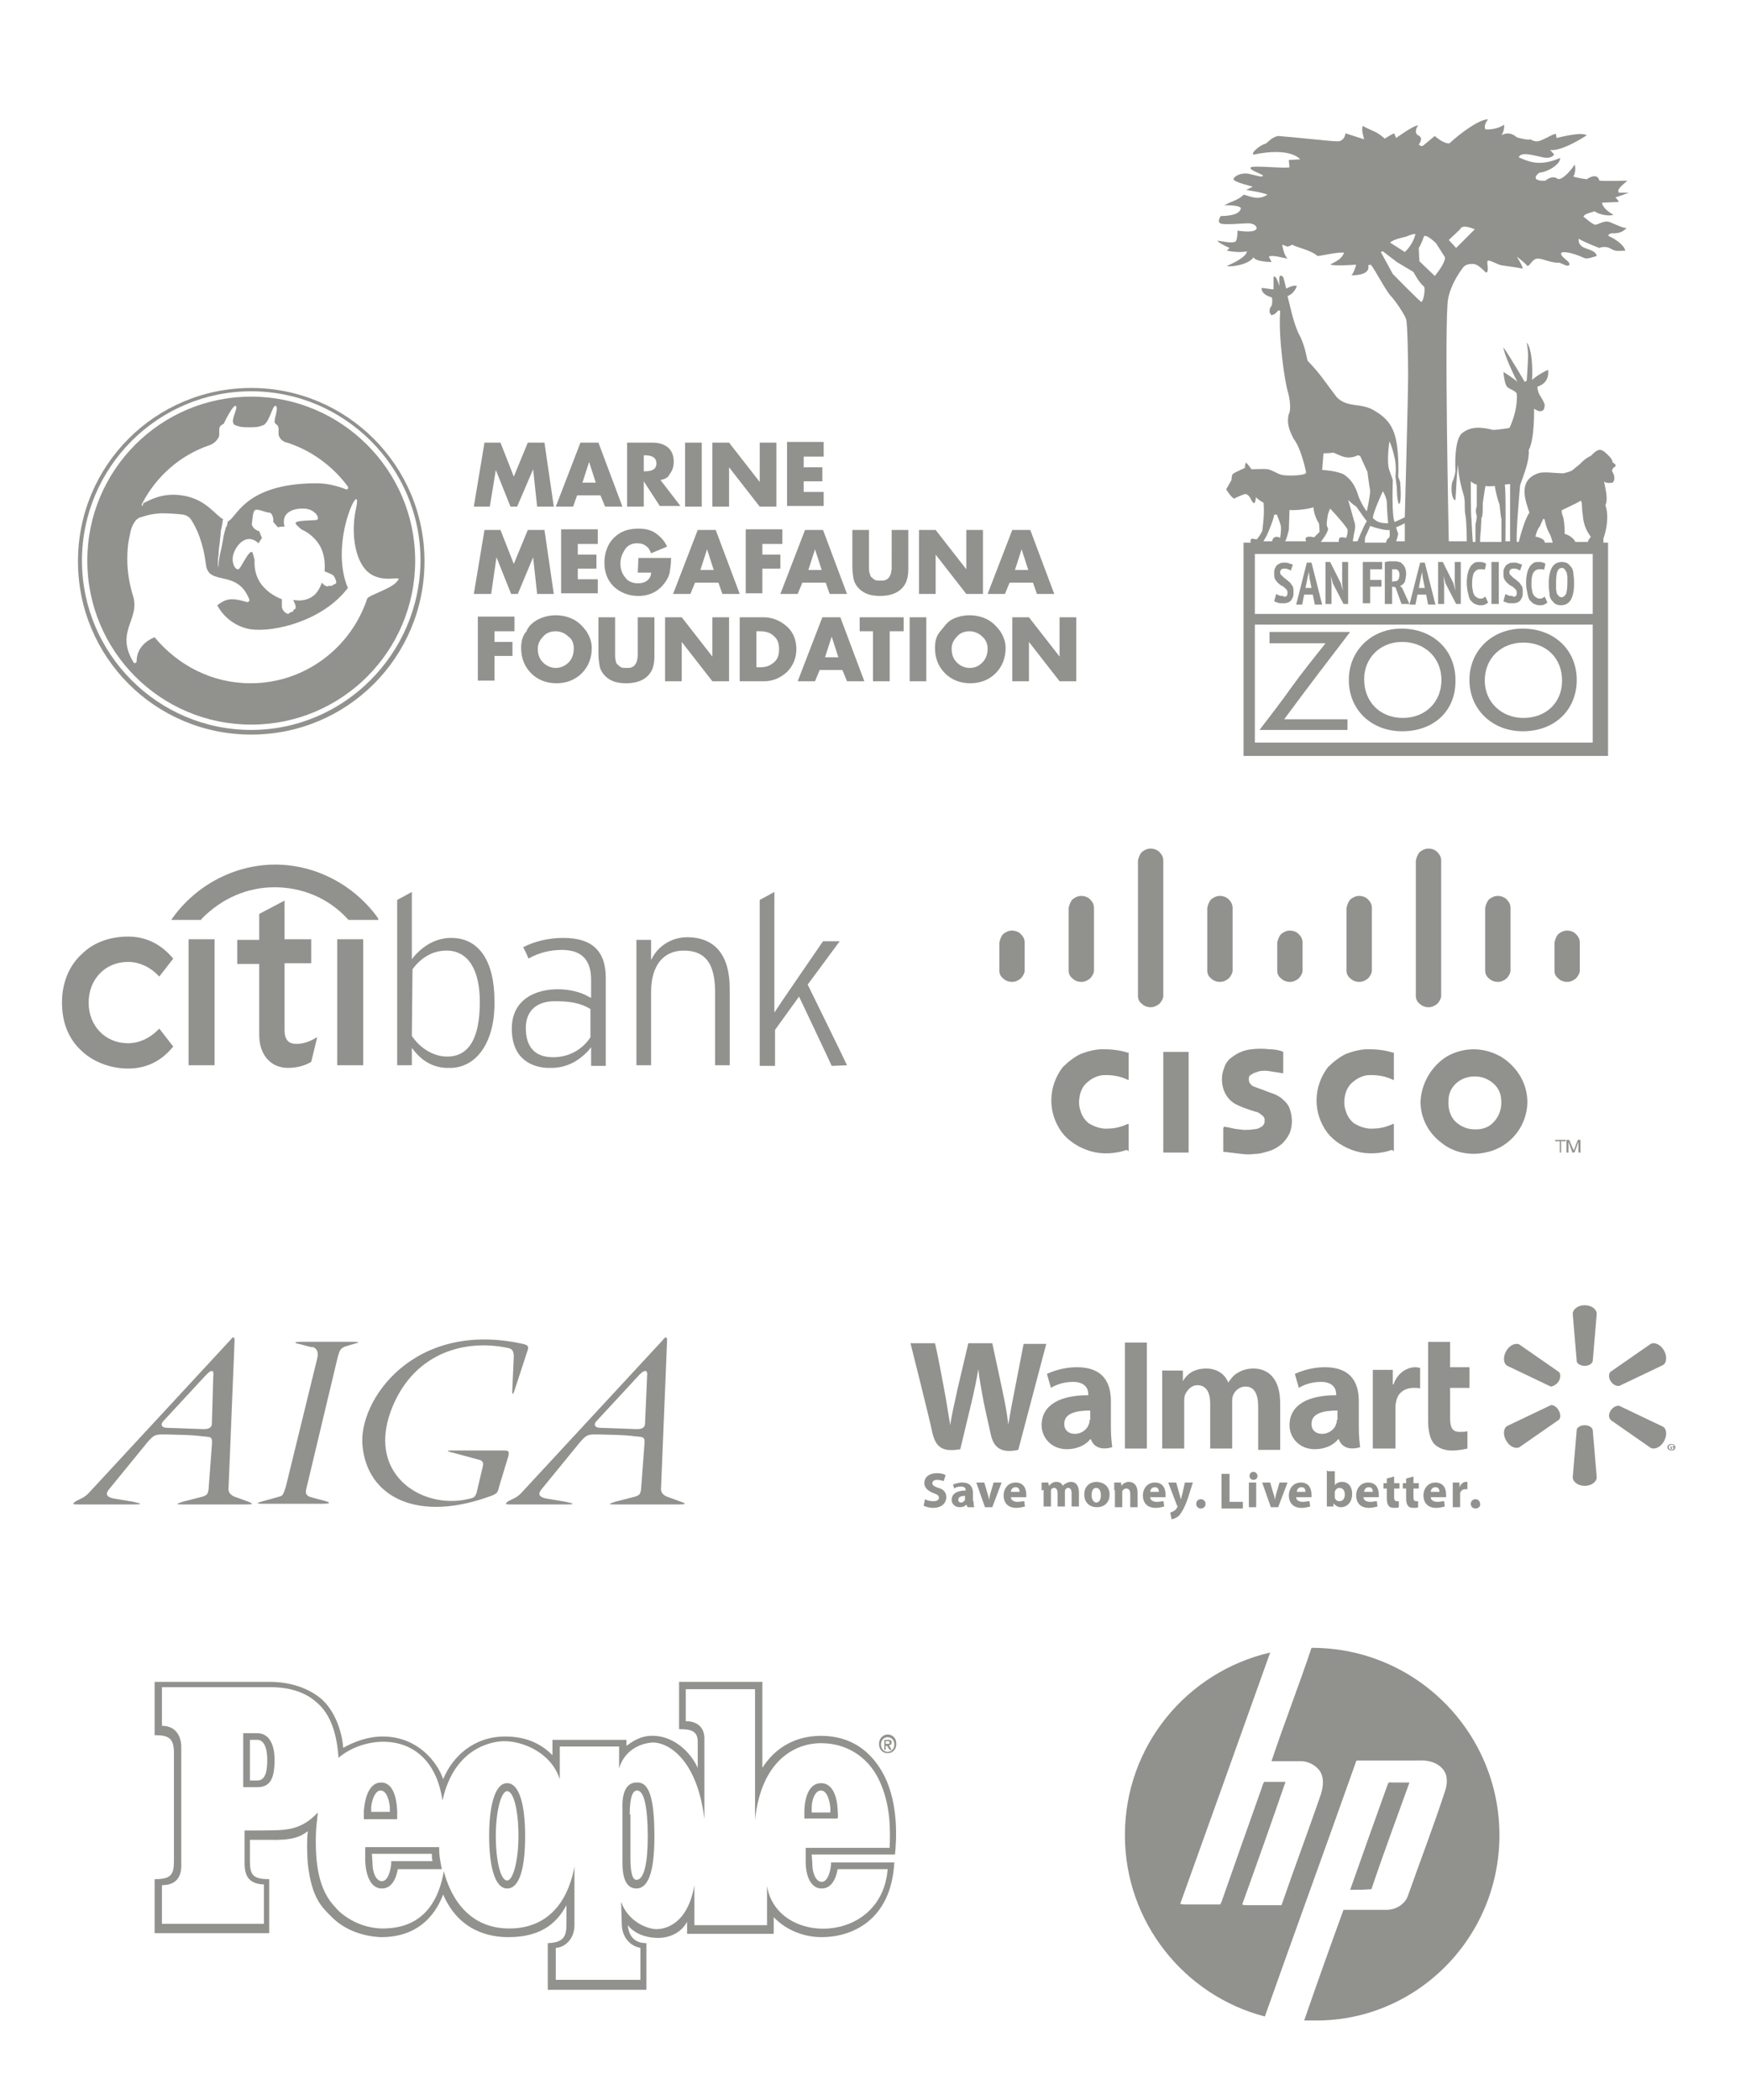 <?xml version="1.0" encoding="utf-8"?>
<!-- Generator: Adobe Illustrator 23.0.1, SVG Export Plug-In . SVG Version: 6.00 Build 0)  -->
<svg version="1.1" id="Layer_1" xmlns:sketch="http://www.bohemiancoding.com/sketch/ns"
	 xmlns="http://www.w3.org/2000/svg" xmlns:xlink="http://www.w3.org/1999/xlink" x="0px" y="0px" viewBox="0 0 262 315"
	 style="enable-background:new 0 0 262 315;" xml:space="preserve">
<style type="text/css">
	.st0{fill-rule:evenodd;clip-rule:evenodd;fill:#91928E;}
	.st1{fill:#91928E;}
</style>
<title>Group</title>
<desc>Created with Sketch.</desc>
<g id="Tablet-Portrait" transform="translate(-133, -2386)" sketch:type="MSArtboardGroup">
	<g id="Group_1_" transform="translate(133, 2386)" sketch:type="MSLayerGroup">
		<g id="Imported-Layers-Copy-3" transform="translate(414.759, 0)" sketch:type="MSShapeGroup">
			<path class="st0" d="M-231.2,169.3v3.5h0.2c0.8,0.1,1.6,0.2,2.5,0.3c0.7,0.1,1.4,0.1,2.1,0c0.7,0,1.3-0.2,2-0.4
				c0.7-0.2,1.4-0.6,2-1.1c0.5-0.5,0.9-1,1.2-1.7c0.4-1.1,0.4-2.3,0-3.5c-0.2-0.6-0.6-1.1-1.1-1.5c-0.4-0.4-1-0.7-1.6-0.9l-2.7-1
				c-0.3-0.1-0.6-0.4-0.7-0.7c-0.1-0.3-0.1-0.5,0-0.8c0-0.1,0.1-0.2,0.2-0.2c0.1-0.1,0.2-0.2,0.3-0.2c0,0,0.1,0,0.1-0.1
				c0.3-0.1,0.6-0.2,0.9-0.3c0.5-0.1,1.1-0.1,1.6,0c0.6,0.1,1.3,0.2,1.9,0.3h0.1v-3.2l-0.2-0.1c-0.6-0.2-1.3-0.3-1.9-0.3
				c-0.8-0.1-1.7-0.1-2.6,0c-1.1,0.1-2.1,0.5-3,1.2c-0.6,0.4-1,1-1.2,1.7c-0.4,1-0.4,2.2,0,3.3c0.2,0.5,0.5,1,0.9,1.4
				c0.3,0.3,0.7,0.6,1.2,0.8c0.6,0.3,1.2,0.5,1.8,0.7c0.2,0.1,0.4,0.1,0.6,0.2l0.3,0.1h0.1c0.3,0.1,0.6,0.3,0.8,0.5
				c0.2,0.1,0.3,0.3,0.4,0.5c0,0.2,0,0.4,0,0.6c-0.1,0.3-0.3,0.6-0.6,0.7c-0.3,0.2-0.6,0.3-1,0.3c-0.5,0.1-1,0.1-1.5,0.1
				c-0.7-0.1-1.3-0.1-2-0.3c-0.3-0.1-0.7-0.1-1-0.2L-231.2,169.3"/>
			<path class="st0" d="M-245.4,172.7v-4.1h-0.1c-0.9,0.4-1.9,0.7-2.9,0.7c-1,0.1-2-0.2-3-0.8c-0.6-0.5-1-1.1-1.2-1.8
				c-0.3-0.8-0.3-1.6-0.1-2.5c0.2-0.8,0.6-1.5,1.3-2c0.6-0.5,1.3-0.8,2-0.9c1.3-0.1,2.7,0.1,3.9,0.7h0.1v-4.1h-0.2
				c-1.2-0.4-2.5-0.5-3.7-0.5c-1.1,0-2.2,0.3-3.3,0.7c-1,0.5-1.9,1.2-2.7,2c-2.2,2.9-2.3,6.8-0.1,9.8c1,1.3,2.6,2.3,4.3,2.8
				s3.7,0.4,5.4-0.2L-245.4,172.7"/>
			<path class="st0" d="M-240.2,157.8h3.8v15.1h-3.8V157.8z"/>
			<path class="st0" d="M-179.8,171.2V171h-1.6v0.2h0.7v1.7h0.2v-1.7H-179.8"/>
			<path class="st0" d="M-179.7,172.9h0.3v-1.6l0,0l0.6,1.6h0.3l0.6-1.6v1.6h0.3V171h-0.4l-0.6,1.6l-0.7-1.6h-0.4L-179.7,172.9"/>
			<path class="st0" d="M-264.8,145.6c0,0.5,0.2,0.9,0.6,1.2c0.3,0.3,0.8,0.5,1.3,0.5s0.9-0.2,1.3-0.5c0.3-0.3,0.6-0.8,0.6-1.2v-4.2
				c0-0.5-0.2-0.9-0.6-1.3c-0.3-0.3-0.8-0.5-1.3-0.5s-0.9,0.2-1.3,0.5c-0.3,0.3-0.5,0.8-0.6,1.3V145.6"/>
			<path class="st0" d="M-254.4,145.6c0,0.5,0.2,0.9,0.6,1.2c0.3,0.3,0.8,0.5,1.3,0.5c0.5,0,0.9-0.2,1.3-0.5
				c0.3-0.3,0.6-0.8,0.6-1.2v-9.4c0-0.5-0.2-0.9-0.6-1.3c-0.3-0.3-0.8-0.5-1.3-0.5c-0.5,0-0.9,0.2-1.3,0.5c-0.3,0.3-0.5,0.8-0.6,1.3
				V145.6"/>
			<path class="st0" d="M-244,149.4c0,0.5,0.2,0.9,0.6,1.2c0.3,0.3,0.8,0.5,1.3,0.5c0.5,0,0.9-0.2,1.3-0.5c0.3-0.3,0.6-0.8,0.6-1.2
				v-20.3c0-0.5-0.2-0.9-0.6-1.3c-0.3-0.3-0.8-0.5-1.3-0.5c-0.5,0-0.9,0.2-1.3,0.5c-0.3,0.3-0.5,0.8-0.6,1.3V149.4"/>
			<path class="st0" d="M-233.6,145.6c0,0.5,0.2,0.9,0.6,1.2c0.3,0.3,0.8,0.5,1.3,0.5c0.5,0,0.9-0.2,1.3-0.5
				c0.3-0.3,0.6-0.8,0.6-1.2v-9.4c0-0.5-0.2-0.9-0.6-1.3c-0.3-0.3-0.8-0.5-1.3-0.5c-0.5,0-0.9,0.2-1.3,0.5c-0.3,0.3-0.5,0.8-0.6,1.3
				V145.6"/>
			<path class="st0" d="M-223.1,145.6c0,0.5,0.2,0.9,0.6,1.2c0.3,0.3,0.8,0.5,1.3,0.5s0.9-0.2,1.3-0.5c0.3-0.3,0.6-0.8,0.6-1.2v-4.2
				c0-0.5-0.2-0.9-0.6-1.3c-0.3-0.3-0.8-0.5-1.3-0.5s-0.9,0.2-1.3,0.5c-0.3,0.3-0.5,0.8-0.6,1.3V145.6"/>
			<path class="st0" d="M-212.7,145.6c0,0.5,0.2,0.9,0.6,1.2c0.3,0.3,0.8,0.5,1.3,0.5c0.5,0,0.9-0.2,1.3-0.5
				c0.3-0.3,0.6-0.8,0.6-1.2v-9.4c0-0.5-0.2-0.9-0.6-1.3c-0.3-0.3-0.8-0.5-1.3-0.5c-0.5,0-0.9,0.2-1.3,0.5c-0.3,0.3-0.5,0.8-0.6,1.3
				V145.6"/>
			<path class="st0" d="M-202.3,149.4c0,0.5,0.2,0.9,0.6,1.2c0.3,0.3,0.8,0.5,1.3,0.5c0.5,0,0.9-0.2,1.3-0.5
				c0.3-0.3,0.6-0.8,0.6-1.2v-20.3c0-0.5-0.2-0.9-0.6-1.3c-0.3-0.3-0.8-0.5-1.3-0.5s-0.9,0.2-1.3,0.5c-0.3,0.3-0.5,0.8-0.6,1.3
				V149.4"/>
			<path class="st0" d="M-191.9,145.6c0,0.5,0.2,0.9,0.6,1.2c0.3,0.3,0.8,0.5,1.3,0.5c0.5,0,0.9-0.2,1.3-0.5
				c0.3-0.3,0.6-0.8,0.6-1.2v-9.4c0-0.5-0.2-0.9-0.6-1.3c-0.3-0.3-0.8-0.5-1.3-0.5c-0.5,0-0.9,0.2-1.3,0.5c-0.3,0.3-0.5,0.8-0.6,1.3
				V145.6"/>
			<path class="st0" d="M-181.5,145.6c0,0.5,0.2,0.9,0.6,1.2c0.3,0.3,0.8,0.5,1.3,0.5c0.5,0,0.9-0.2,1.3-0.5
				c0.3-0.3,0.6-0.8,0.6-1.2v-4.2c0-0.5-0.2-0.9-0.6-1.3c-0.3-0.3-0.8-0.5-1.3-0.5c-0.5,0-0.9,0.2-1.3,0.5c-0.3,0.3-0.5,0.8-0.6,1.3
				V145.6"/>
			<path class="st0" d="M-205.6,172.7v-4.1h-0.1c-0.9,0.4-1.9,0.7-2.9,0.7c-1,0.1-2-0.2-3-0.8c-0.6-0.5-1-1.1-1.2-1.8
				c-0.3-0.8-0.3-1.6-0.1-2.5c0.2-0.8,0.6-1.5,1.3-2c0.6-0.5,1.3-0.8,2-0.9c1.3-0.1,2.7,0.1,3.9,0.7h0.1v-4.1h-0.2
				c-1.2-0.4-2.5-0.5-3.7-0.5c-1.1,0-2.2,0.3-3.3,0.7c-1,0.5-1.9,1.2-2.7,2c-2.2,2.9-2.3,6.8-0.1,9.8c1,1.3,2.6,2.3,4.3,2.8
				s3.7,0.4,5.4-0.2L-205.6,172.7"/>
			<path class="st0" d="M-201.6,165.3c0,2.3,1.1,4.6,3.1,6.1c1.8,1.5,4.3,2,6.6,1.5c3.2-0.6,5.6-3.1,6.2-6.2
				c0.6-3.2-0.9-6.3-3.7-8.1c-2.5-1.5-5.5-1.6-8.1-0.2C-199.9,159.8-201.5,162.5-201.6,165.3 M-196,162.3c0.8-0.6,1.8-0.9,3-0.8
				c1,0.1,2,0.6,2.7,1.4s0.9,1.8,0.8,3c-0.1,1-0.6,2-1.4,2.7s-1.8,0.9-3,0.8c-1-0.1-2-0.6-2.7-1.4c-0.6-0.8-0.9-1.8-0.8-3
				C-197.4,163.9-196.8,162.9-196,162.3"/>
		</g>
	</g>
</g>
<g>
	<g>
		<path class="st1" d="M151.9,102.2v-9.6h2.5l4.6,5.9h0v-5.9h2.5v9.6H159l-4.6-5.9h0v5.9H151.9z M147.4,95.5
			c-0.5-0.5-1.2-0.8-1.9-0.8c-0.7,0-1.4,0.2-1.9,0.8c-0.5,0.5-0.8,1.1-0.8,1.8c0,0.8,0.2,1.5,0.8,2.1c0.5,0.5,1.2,0.8,1.9,0.8
			c0.8,0,1.4-0.3,1.9-0.8c0.5-0.5,0.8-1.2,0.8-2.1C148.2,96.6,147.9,95.9,147.4,95.5 M142.9,92.9c0.8-0.4,1.7-0.6,2.6-0.6
			c0.9,0,1.8,0.2,2.6,0.6c0.8,0.4,1.4,1,2,1.8c0.5,0.8,0.8,1.6,0.8,2.5c0,1.5-0.5,2.8-1.5,3.8c-1,1-2.3,1.5-3.8,1.5
			c-1.5,0-2.8-0.5-3.8-1.5c-1-1-1.5-2.3-1.5-3.8c0-1,0.2-1.8,0.8-2.5S142.1,93.3,142.9,92.9 M139,102.2h-2.5v-9.6h2.5V102.2z
			 M133.5,94.7v7.5H131v-7.5H129v-2.1h6.6v2.1H133.5z M125.8,98.6l-1-3.1h0l-1,3.1H125.8z M126.4,100.5H123l-0.7,1.7h-2.6l3.7-9.6
			h2.7l3.6,9.6h-2.6L126.4,100.5z M113.5,94.7v5.4h0.6c0.8,0,1.4-0.2,2-0.7s0.8-1.1,0.8-2c0-0.9-0.2-1.5-0.8-2
			c-0.5-0.5-1.2-0.7-2-0.7H113.5z M111,102.2v-9.6h3.6c1.3,0,2.5,0.5,3.5,1.4c1,0.9,1.4,2.1,1.4,3.4s-0.5,2.5-1.4,3.4
			c-1,0.9-2.1,1.4-3.5,1.4H111z M99.8,102.2v-9.6h2.5l4.6,5.9h0v-5.9h2.5v9.6h-2.5l-4.6-5.9h0v5.9H99.8z M95.7,92.6h2.5V98
			c0,0.8,0,1.4-0.2,2c-0.1,0.5-0.4,1-0.8,1.4c-0.7,0.7-1.8,1.1-3.2,1.1c-1.4,0-2.4-0.3-3.2-1.1c-0.4-0.4-0.7-0.9-0.8-1.4
			c-0.1-0.5-0.2-1.2-0.2-2v-5.4h2.5v5c0,0.3,0,0.6,0,0.8c0,0.2,0,0.4,0.1,0.7c0,0.2,0.1,0.5,0.3,0.6c0.1,0.1,0.3,0.3,0.5,0.4
			c0.2,0.1,0.5,0.1,0.8,0.1c0.3,0,0.6,0,0.8-0.1c0.2-0.1,0.4-0.2,0.5-0.4c0.1-0.1,0.2-0.3,0.3-0.6c0-0.2,0.1-0.5,0.1-0.7
			c0-0.2,0-0.5,0-0.8L95.7,92.6L95.7,92.6z M85.3,95.5c-0.5-0.5-1.2-0.8-1.9-0.8c-0.7,0-1.4,0.2-1.9,0.8c-0.5,0.5-0.8,1.1-0.8,1.8
			c0,0.8,0.2,1.5,0.8,2.1c0.5,0.5,1.2,0.8,1.9,0.8s1.4-0.3,1.9-0.8c0.5-0.5,0.8-1.2,0.8-2.1C86.1,96.6,85.9,95.9,85.3,95.5
			 M80.8,92.9c0.8-0.4,1.7-0.6,2.6-0.6c0.9,0,1.8,0.2,2.6,0.6s1.4,1,2,1.8c0.5,0.8,0.8,1.6,0.8,2.5c0,1.5-0.5,2.8-1.5,3.8
			c-1,1-2.3,1.5-3.8,1.5s-2.8-0.5-3.8-1.5c-1-1-1.5-2.3-1.5-3.8c0-1,0.2-1.8,0.8-2.5C79.3,93.9,80,93.3,80.8,92.9 M77.2,94.7h-3v1.6
			h2.7v2.1h-2.7v3.7h-2.5v-9.6h5.5V94.7z M154.3,85.5l-1-3.1h0l-1,3.1H154.3z M155,87.4h-3.5l-0.7,1.7h-2.6l3.7-9.6h2.7l3.6,9.6
			h-2.6L155,87.4z M137.9,89.1v-9.6h2.5l4.6,5.9h0v-5.9h2.5v9.6H145l-4.6-5.9h0v5.9H137.9z M133.8,79.5h2.5v5.4c0,0.8,0,1.4-0.2,2
			c-0.1,0.5-0.4,1-0.8,1.4c-0.7,0.7-1.8,1.1-3.2,1.1s-2.4-0.3-3.2-1.1c-0.4-0.4-0.7-0.9-0.8-1.4c-0.1-0.5-0.2-1.2-0.2-2v-5.4h2.5v5
			c0,0.3,0,0.6,0,0.8s0,0.4,0.1,0.7s0.1,0.5,0.3,0.6c0.1,0.1,0.3,0.3,0.5,0.4c0.2,0.1,0.5,0.1,0.8,0.1c0.3,0,0.6,0,0.8-0.1
			c0.2-0.1,0.4-0.2,0.5-0.4c0.1-0.1,0.2-0.3,0.3-0.6c0-0.2,0.1-0.5,0.1-0.7s0-0.5,0-0.8L133.8,79.5L133.8,79.5z M123.3,85.5l-1-3.1
			h0l-1,3.1H123.3z M123.9,87.4h-3.5l-0.7,1.7h-2.6l3.7-9.6h2.7l3.6,9.6h-2.6L123.9,87.4z M117.4,81.6h-3v1.6h2.7v2.1h-2.7V89h-2.5
			v-9.6h5.5V81.6z M107.1,85.5l-1-3.1h0l-1,3.1H107.1z M107.8,87.4h-3.5l-0.7,1.7H101l3.7-9.6h2.7l3.6,9.6h-2.6L107.8,87.4z
			 M95.8,83.7h4.9c0,0.8-0.1,1.5-0.2,2.1c-0.1,0.6-0.4,1.2-0.8,1.7c-0.9,1.2-2.2,1.9-3.9,1.9c-1.5,0-2.7-0.5-3.7-1.4
			c-1-1-1.4-2.2-1.4-3.6c0-1.5,0.5-2.8,1.4-3.7c1-1,2.2-1.4,3.7-1.4c1,0,1.9,0.2,2.6,0.7s1.3,1.1,1.7,2l-2.4,1
			c-0.2-0.5-0.4-0.9-0.8-1.1c-0.3-0.3-0.8-0.4-1.3-0.4c-0.8,0-1.4,0.3-1.8,0.9c-0.4,0.6-0.7,1.3-0.7,2.1s0.2,1.5,0.7,2.1
			c0.4,0.6,1.1,0.9,1.9,0.9c0.6,0,1-0.1,1.4-0.4c0.4-0.3,0.6-0.7,0.6-1.2h-2L95.8,83.7L95.8,83.7z M89.7,81.6h-3v1.6h2.8v2.1h-2.8
			v1.6h3V89h-5.5v-9.6h5.5L89.7,81.6L89.7,81.6z M71.1,89.1l1.6-9.6h2.4l2,5.1l2.1-5.1h2.5l1.4,9.6h-2.5L80,83.6h0l-2.3,5.5h-1
			l-2.2-5.5h0l-0.8,5.5H71.1z M123.6,68.5h-3v1.6h2.8v2.1h-2.8v1.6h3v2.1h-5.5v-9.6h5.5V68.5z M106.9,76v-9.6h2.5l4.6,5.9h0v-5.9
			h2.5V76H114l-4.6-5.9h0v5.9L106.9,76L106.9,76z M105.3,76h-2.5v-9.6h2.5V76z M96.6,68.3v2.4h0.2c1.2,0,1.7-0.4,1.7-1.2
			s-0.6-1.2-1.7-1.2H96.6z M99.1,72l3,3.9H99l-2.4-3.7h0V76h-2.5v-9.6h3.7c1,0,1.8,0.2,2.4,0.7c0.6,0.5,0.9,1.2,0.9,2.2
			c0,0.7-0.2,1.3-0.6,1.8C100.3,71.6,99.8,71.9,99.1,72 M89.4,72.4l-1-3.1h0l-1,3.1H89.4z M90.1,74.3h-3.5L86,76h-2.6l3.7-9.6h2.7
			l3.6,9.6h-2.6L90.1,74.3z M71.1,76l1.6-9.6h2.4l2,5.1l2.1-5.1h2.5l1.4,9.6h-2.5L80,70.4h0L77.6,76h-1l-2.2-5.5h0L73.5,76H71.1z"/>
	</g>
	<g>
		<path class="st1" d="M37.7,59.5c-13.6,0-24.6,11-24.6,24.6s11,24.6,24.6,24.6s24.6-11,24.6-24.6C62.3,70.5,51.2,59.5,37.7,59.5z
			 M21.3,75.6c2.1-4.1,5.7-7.3,10.1-8.8c0.6-0.2,1.1-0.6,1.4-1.2c0.1-0.1,0.1-0.3,0.1-0.5l0-0.7c0-0.2,0.1-0.5,0.3-0.6l0.3-0.2
			c0.1,0,0.1-0.1,0.2-0.3c0,0,1.3-2.7,1.7-2.4c0.4,0.4-1.1,2.4-0.1,2.9l0.1,0c0.6,0.3,1.3,0.3,2,0.3c0.7,0,1.4,0,2-0.3l0.1,0
			c1-0.5,1.4-3.2,1.9-2.9s-0.5,2.4-0.1,2.6l0.2,0.2c0.2,0.1,0.3,0.4,0.3,0.6l0,0.7c0,0.2,0,0.3,0.1,0.5c0.1,0.2,0.3,0.5,0.5,0.6
			c0.2,0.1,0.4,0.3,0.7,0.3c3.7,1.2,6.9,3.6,9.1,6.6c0.1,0.2,0,0.5-0.3,0.4c-1-0.4-2.6-0.9-4.4-0.9c-10.9,0-12,5.3-13.3,5.7
			c0,0.1-0.1,0.3-0.1,0.4c0,0.2-0.1,0.4-0.2,0.5c-0.1,0.4-0.2,0.7-0.3,1.1c-0.1,0.4-0.1,0.7-0.2,1.1c-0.1,0.7-0.3,1.4-0.4,1.9
			c-0.1,0.6-0.2,1.1-0.2,1.4c0,0.3-0.1,0.5-0.1,0.5l0,0l0,0c0,0,0-0.2,0-0.5c0-0.3,0-0.8,0.1-1.4c0-0.6,0.1-1.2,0.2-2
			c0-0.4,0.1-0.7,0.1-1.1c0-0.4,0.1-0.8,0.2-1.2c0-0.2,0.1-0.4,0.1-0.6c0-0.1,0-0.3,0.1-0.4c-1.2-0.6-2.6-3.1-6.3-3.6
			c-2.8-0.4-4.7,0.7-5.7,1.2C21.4,76.1,21.2,75.9,21.3,75.6z M44.2,91.4c-0.3,0.1-0.1,0.4-0.4,0.4c-0.3,0-0.2,0.1-0.4,0.2
			c-0.1,0.1-0.3,0.2-0.8-0.3c-0.4-0.5-0.3-0.7-0.3-1.8c-1-0.4-2-1-2.7-1.8c-1-1-1.5-2.5-1.4-4.1c-0.1-0.4-0.2-0.8-0.3-1.1
			c-0.4-0.7-1.7,2.2-2,2.4c-0.4,0.5-1.4-0.8-0.8-2.4c0.6-1.5,2.1-2.9,3.7-1.4c0.1-0.2,0.3-0.5,0.5-0.8l-0.4-1
			c-0.7-0.2-1.2-0.8-1.1-1.2c0.1-0.5,0.1-1.8,0.5-2c0.4-0.2,1.6,0.4,2.1,0.4c0.4,0,0.7,0.8,0.6,1.4l0.7,0.8c0.3-0.1,0.8-0.1,1-0.1
			c-0.6-2.1,1.3-2.8,3-2.7c1.7,0.1,2.4,1.6,1.8,1.7c-0.4,0.1-3.6,0-3.1,0.6c0.1,0.2,0.5,0.5,0.8,0.8c1.4,0.6,2.6,1.8,3.1,3.1
			c0.4,1,0.5,2.2,0.4,3.2c1.1,0.5,1.3,0.4,1.6,1.1c0.3,0.7,0.1,0.7,0,0.8c-0.1,0.1-0.2,0-0.4,0.2c-0.1,0.2-0.3,0-0.6,0.1
			c-0.2,0.2-0.7-0.1-1-0.5c-0.4,1.1-0.9,1.8-1.6,2.2c-0.7,0.4-1.5,0.6-2.7,0.4C44.4,90.8,44.5,91.3,44.2,91.4z M55.1,89.8
			c-2.4,7.3-9.3,12.7-17.5,12.7c-5.8,0-10.9-2.7-14.4-6.9c0,0-2.7,0.9-2.7,3.6c0,0.3-0.4,0.4-0.5,0.1c-2.8-4.7,1.2-6.4-0.1-10.1
			c-0.5-1.7-0.8-3.5-0.8-5.3c0-1.3,0.1-2.5,0.4-3.7c0,0,0.1-1,0.7-1.9c0.2-0.3,0.5-0.6,0.9-0.7c0.7-0.2,1.4-0.5,3.1-0.6
			c1.2,0,2.5,0.1,3.3,0.2c0.5,0.1,1,0.4,1.2,0.8c0.8,1.2,1.8,3.4,2.2,6.7s4.7,0.6,6.5,5.2c0.1,0.2-0.1,0.5-0.4,0.4
			c-2.1-0.6-3-0.6-4.4,0.5c0,0,1.4,3,5,3.6c3.6,0.5,10.9-1.3,14.6-6.2c-3-7.1,2.4-17.2,1.2-11.8c-0.8,3.7-0.1,8.2,2.2,9.7s5,0,4,1.1
			C58.8,88.3,55.3,89.3,55.1,89.8z"/>
		<path class="st1" d="M37.7,58.2c-14.4,0-26,11.6-26,26s11.6,26,26,26s26-11.6,26-26S52,58.2,37.7,58.2z M37.7,109.5
			c-14,0-25.4-11.4-25.4-25.4c0-14,11.4-25.4,25.4-25.4s25.4,11.4,25.4,25.4C63,98.1,51.6,109.5,37.7,109.5z"/>
	</g>
</g>
<g id="Imported-Layers-Copy" transform="translate(275, 12)" sketch:type="MSShapeGroup">
	<path id="Fill-1_1_" class="st0" d="M-136.2,212.9c0.3,0.2,0.8,0.3,1.3,0.3c0.5,0,0.8-0.2,0.8-0.5s-0.2-0.5-0.8-0.7
		c-0.8-0.3-1.4-0.8-1.4-1.5c0-0.9,0.7-1.5,1.9-1.5c0.6,0,1,0.1,1.3,0.3l-0.3,0.9c-0.2-0.1-0.6-0.2-1-0.2c-0.4,0-0.7,0.2-0.7,0.5
		s0.3,0.5,0.9,0.7c0.8,0.2,1.2,0.7,1.2,1.4c0,0.8-0.6,1.6-2,1.6c-0.6,0-1.1-0.2-1.4-0.3L-136.2,212.9"/>
	<path id="Fill-2_1_" class="st0" d="M-128.9,213.2c0,0.3,0,0.7,0.1,0.9h-1l-0.2-0.4l0,0c-0.2,0.3-0.6,0.4-1,0.4
		c-0.7,0-1.2-0.5-1.2-1.1c0-0.9,0.8-1.4,2.1-1.4v-0.1c0-0.2-0.1-0.5-0.7-0.5c-0.4,0-0.8,0.1-1,0.3l-0.2-0.6c0.3-0.1,0.8-0.3,1.4-0.3
		c1.2,0,1.6,0.7,1.6,1.6v1.2H-128.9z M-130.1,212.4c-0.6,0-1.1,0.1-1.1,0.6c0,0.3,0.2,0.4,0.4,0.4c0.3,0,0.5-0.2,0.6-0.4
		c0-0.1,0-0.1,0-0.2v-0.4H-130.1z"/>
	<path id="Fill-3_1_" class="st0" d="M-127.3,210.4l0.5,1.7c0.1,0.3,0.2,0.6,0.2,0.9l0,0c0.1-0.3,0.1-0.6,0.2-0.9l0.5-1.7h1.2
		l-1.4,3.7h-1.1l-1.3-3.7H-127.3"/>
	<path id="Fill-4_1_" class="st0" d="M-123.3,212.6c0,0.5,0.5,0.7,1,0.7c0.4,0,0.7-0.1,1-0.1l0.1,0.8c-0.4,0.1-0.8,0.2-1.3,0.2
		c-1.2,0-1.9-0.7-1.9-1.9c0-0.9,0.6-1.9,1.8-1.9s1.6,0.9,1.6,1.8c0,0.2,0,0.4,0,0.4H-123.3L-123.3,212.6z M-122,211.8
		c0-0.3-0.1-0.7-0.6-0.7s-0.7,0.4-0.7,0.7H-122L-122,211.8z"/>
	<path id="Fill-5_1_" class="st0" d="M-118.7,211.6c0-0.5,0-0.8,0-1.2h1l0.1,0.5l0,0c0.2-0.2,0.5-0.6,1.1-0.6c0.5,0,0.8,0.2,1,0.6
		l0,0c0.1-0.2,0.3-0.3,0.5-0.4c0.2-0.1,0.4-0.2,0.7-0.2c0.7,0,1.2,0.5,1.2,1.6v2.1h-1.1v-2c0-0.5-0.2-0.8-0.5-0.8s-0.4,0.2-0.5,0.4
		c0,0.1,0,0.2,0,0.3v2.1h-1.1v-2c0-0.5-0.2-0.8-0.5-0.8s-0.5,0.2-0.5,0.4c0,0.1,0,0.2,0,0.3v2.1h-1.1v-2.5"/>
	<path id="Fill-6_1_" class="st0" d="M-108.5,212.2c0,1.3-0.9,1.9-1.9,1.9c-1.1,0-1.9-0.7-1.9-1.9c0-1.2,0.8-1.9,1.9-1.9
		C-109.2,210.4-108.5,211.1-108.5,212.2L-108.5,212.2z M-111.2,212.3c0,0.6,0.3,1.1,0.7,1.1s0.7-0.4,0.7-1.1c0-0.5-0.2-1.1-0.7-1.1
		S-111.2,211.7-111.2,212.3L-111.2,212.3z"/>
	<path id="Fill-7_1_" class="st0" d="M-107.8,211.6c0-0.5,0-0.8,0-1.2h1l0.1,0.5l0,0c0.1-0.2,0.5-0.6,1.1-0.6c0.7,0,1.3,0.5,1.3,1.6
		v2.2h-1.1v-2c0-0.5-0.2-0.8-0.6-0.8c-0.3,0-0.5,0.2-0.6,0.4c0,0.1,0,0.2,0,0.3v2.1h-1.1v-2.6"/>
	<path id="Fill-8_1_" class="st0" d="M-102.4,212.6c0,0.5,0.5,0.7,1,0.7c0.4,0,0.7-0.1,1-0.1l0.1,0.8c-0.4,0.1-0.8,0.2-1.3,0.2
		c-1.2,0-1.9-0.7-1.9-1.9c0-0.9,0.6-1.9,1.8-1.9c1.2,0,1.6,0.9,1.6,1.8c0,0.2,0,0.4,0,0.4H-102.4L-102.4,212.6z M-101.1,211.8
		c0-0.3-0.1-0.7-0.6-0.7s-0.7,0.4-0.7,0.7H-101.1L-101.1,211.8z"/>
	<path id="Fill-9_1_" class="st0" d="M-98.5,210.4l0.5,1.8c0.1,0.2,0.1,0.5,0.2,0.7l0,0c0.1-0.2,0.1-0.5,0.2-0.7l0.4-1.8h1.2
		l-0.8,2.5c-0.5,1.4-0.9,2-1.3,2.5c-0.4,0.3-0.8,0.5-1.1,0.5l-0.2-1c0.1,0,0.3-0.1,0.5-0.2c0.2-0.1,0.4-0.3,0.5-0.5
		c0-0.1,0.1-0.1,0.1-0.2c0,0,0-0.1-0.1-0.2l-1.3-3.4h1.2"/>
	<path id="Fill-10_1_" class="st0" d="M-94.8,214.3c-0.4,0-0.7-0.3-0.7-0.7c0-0.4,0.3-0.7,0.7-0.7c0.4,0,0.7,0.3,0.7,0.7
		S-94.4,214.3-94.8,214.3L-94.8,214.3"/>
	<path id="Fill-11_1_" class="st0" d="M-91.6,209.1h1.1v4.2h2v1h-3.2V209.1"/>
	<path id="Fill-12_1_" class="st0" d="M-86.3,209.4c0,0.3-0.2,0.6-0.6,0.6c-0.4,0-0.6-0.3-0.6-0.6s0.2-0.6,0.6-0.6
		C-86.6,208.8-86.3,209.1-86.3,209.4L-86.3,209.4z M-87.6,210.4h1.1v3.7h-1.1V210.4z"/>
	<path id="Fill-13_1_" class="st0" d="M-84.4,210.4l0.5,1.7c0.1,0.3,0.2,0.6,0.2,0.9l0,0c0.1-0.3,0.1-0.6,0.2-0.9l0.5-1.7h1.2
		l-1.4,3.7h-1.1l-1.3-3.7H-84.4"/>
	<path id="Fill-14_1_" class="st0" d="M-80.5,212.6c0,0.5,0.5,0.7,1,0.7c0.4,0,0.7-0.1,1-0.1l0.1,0.8c-0.4,0.1-0.8,0.2-1.3,0.2
		c-1.2,0-1.9-0.7-1.9-1.9c0-0.9,0.6-1.9,1.8-1.9c1.2,0,1.6,0.9,1.6,1.8c0,0.2,0,0.4,0,0.4H-80.5L-80.5,212.6z M-79.1,211.8
		c0-0.3-0.1-0.7-0.6-0.7s-0.7,0.4-0.7,0.7H-79.1L-79.1,211.8z"/>
	<path id="Fill-15_1_" class="st0" d="M-75.8,208.7h1.1v2.1l0,0c0.2-0.3,0.6-0.5,1.1-0.5c0.9,0,1.5,0.7,1.5,1.8c0,1.3-0.8,2-1.7,2
		c-0.4,0-0.8-0.2-1.1-0.6l0,0v0.5h-1c0-0.2,0-0.7,0-1.1v-4.3H-75.8z M-74.7,212.5c0,0.1,0,0.1,0,0.2c0.1,0.3,0.3,0.5,0.7,0.5
		c0.5,0,0.8-0.4,0.8-1c0-0.6-0.3-1-0.8-1c-0.3,0-0.6,0.2-0.7,0.6c0,0.1,0,0.1,0,0.2V212.5L-74.7,212.5z"/>
	<path id="Fill-16_1_" class="st0" d="M-70.4,212.6c0,0.5,0.5,0.7,1,0.7c0.4,0,0.7-0.1,1-0.1l0.1,0.8c-0.4,0.1-0.8,0.2-1.3,0.2
		c-1.2,0-1.9-0.7-1.9-1.9c0-0.9,0.6-1.9,1.8-1.9c1.2,0,1.6,0.9,1.6,1.8c0,0.2,0,0.4,0,0.4H-70.4L-70.4,212.6z M-69,211.8
		c0-0.3-0.1-0.7-0.6-0.7s-0.7,0.4-0.7,0.7H-69L-69,211.8z"/>
	<path id="Fill-17_1_" class="st0" d="M-65.8,209.5v1h0.8v0.8h-0.8v1.3c0,0.4,0.1,0.6,0.4,0.6c0.2,0,0.2,0,0.3,0v0.9
		c-0.1,0.1-0.4,0.1-0.7,0.1c-0.4,0-0.7-0.1-0.8-0.3c-0.2-0.2-0.3-0.6-0.3-1.1v-1.5h-0.5v-0.8h0.5v-0.7L-65.8,209.5"/>
	<path id="Fill-18_1_" class="st0" d="M-62.9,209.5v1h0.8v0.8h-0.8v1.3c0,0.4,0.1,0.6,0.4,0.6c0.2,0,0.2,0,0.3,0v0.9
		c-0.1,0.1-0.4,0.1-0.7,0.1c-0.4,0-0.7-0.1-0.8-0.3c-0.2-0.2-0.3-0.6-0.3-1.1v-1.5h-0.5v-0.8h0.5v-0.7L-62.9,209.5"/>
	<path id="Fill-19_1_" class="st0" d="M-60.3,212.6c0,0.5,0.5,0.7,1,0.7c0.4,0,0.7-0.1,1-0.1l0.1,0.8c-0.4,0.1-0.8,0.2-1.3,0.2
		c-1.2,0-1.9-0.7-1.9-1.9c0-0.9,0.6-1.9,1.8-1.9c1.2,0,1.6,0.9,1.6,1.8c0,0.2,0,0.4,0,0.4H-60.3L-60.3,212.6z M-59,211.8
		c0-0.3-0.1-0.7-0.6-0.7c-0.5,0-0.7,0.4-0.7,0.7H-59L-59,211.8z"/>
	<path id="Fill-20_1_" class="st0" d="M-57,211.6c0-0.5,0-0.9,0-1.2h1v0.7l0,0c0.2-0.5,0.6-0.8,1-0.8c0.1,0,0.2,0,0.2,0v1.1
		c-0.1,0-0.2,0-0.3,0c-0.4,0-0.7,0.2-0.8,0.6c0,0.1,0,0.2,0,0.3v1.8H-57L-57,211.6"/>
	<path id="Fill-21_1_" class="st0" d="M-53.6,214.3c-0.4,0-0.7-0.3-0.7-0.7c0-0.4,0.3-0.7,0.7-0.7c0.4,0,0.7,0.3,0.7,0.7
		C-52.8,214-53.2,214.3-53.6,214.3L-53.6,214.3"/>
	<path id="Fill-22_1_" class="st0" d="M-37.2,192.9c0.6,0,1.1-0.3,1.2-0.7l0.6-7.1c0-0.7-0.8-1.3-1.8-1.3s-1.8,0.6-1.8,1.3l0.6,7.1
		C-38.4,192.5-37.9,192.9-37.2,192.9L-37.2,192.9"/>
	<path id="Fill-23_1_" class="st0" d="M-41.1,195.2c0.3-0.5,0.3-1.2,0-1.4l-5.9-4.1c-0.6-0.3-1.5,0.1-2,1c-0.5,0.9-0.4,1.9,0.2,2.2
		l6.5,3.1C-42,196-41.4,195.7-41.1,195.2L-41.1,195.2"/>
	<path id="Fill-24_1_" class="st0" d="M-33.3,195.2c0.3,0.5,0.9,0.8,1.3,0.7l6.5-3.1c0.6-0.3,0.7-1.3,0.2-2.2c-0.5-0.9-1.4-1.3-2-1
		l-5.9,4.1C-33.6,193.9-33.7,194.6-33.3,195.2L-33.3,195.2"/>
	<path id="Fill-25_1_" class="st0" d="M-37.2,201.8c0.6,0,1.1,0.3,1.2,0.7l0.6,7.1c0,0.7-0.8,1.3-1.8,1.3s-1.8-0.6-1.8-1.3l0.6-7.1
		C-38.4,202.2-37.9,201.8-37.2,201.8L-37.2,201.8"/>
	<path id="Fill-26_1_" class="st0" d="M-33.3,199.6c0.3-0.5,0.9-0.8,1.3-0.7l6.5,3.1c0.6,0.3,0.7,1.3,0.2,2.2c-0.5,0.9-1.4,1.3-2,1
		l-5.9-4.1C-33.6,200.8-33.7,200.2-33.3,199.6L-33.3,199.6"/>
	<path id="Fill-27_1_" class="st0" d="M-41.1,199.6c0.3,0.5,0.3,1.2,0,1.4l-5.9,4.1c-0.6,0.3-1.5-0.1-2-1c-0.5-0.9-0.4-1.9,0.2-2.2
		l6.5-3.1C-42,198.7-41.4,199-41.1,199.6L-41.1,199.6"/>
	<path id="Fill-28_1_" class="st0" d="M-71.1,198.2c0-2.7-1.1-5.1-5.1-5.1c-2,0-3.6,0.6-4.5,1l0.6,2.1c0.8-0.5,2-0.9,3.3-0.9
		c1.9,0,2.3,1.1,2.3,1.8v0.2c-4.3,0-7,1.5-7,4.5c0,1.8,1.4,3.6,3.8,3.6c1.5,0,2.8-0.6,3.5-1.5h0.1c0,0,0.5,2,3.2,1.2
		c-0.1-0.8-0.2-1.7-0.2-2.9v-4.1H-71.1z M-74.4,201c0,0.2,0,0.4-0.1,0.6c-0.2,0.8-1.1,1.5-2.1,1.5c-0.9,0-1.6-0.5-1.6-1.5
		c0-1.6,1.8-2,3.9-2V201L-74.4,201z"/>
	<path id="Fill-29_1_" class="st0" d="M-138.4,189.4c0,0,2.9,11.5,3.3,13.5c0.5,2.1,1.4,3,4.2,2.5l1.7-7.1c0.4-1.7,0.7-3.1,1-4.9
		l0,0c0.2,1.8,0.5,3.1,0.8,4.9c0,0,0.7,3.3,1.1,5c0.4,1.7,1.4,2.8,4.1,2.2l4.2-15.9h-3.4l-1.3,6.7c-0.4,2-0.7,3.6-1,5.4l0,0
		c-0.2-1.8-0.5-3.3-0.9-5.2l-1.5-7h-3.6l-1.6,6.8c-0.4,2-0.9,3.8-1.1,5.5l0,0c-0.3-1.6-0.6-3.8-1-5.8c0,0-0.9-4.9-1.3-6.5H-138.4"/>
	<path id="Fill-30_1_" class="st0" d="M-108.3,198.2c0-2.7-1.1-5.1-5.1-5.1c-2,0-3.6,0.6-4.5,1l0.6,2.1c0.8-0.5,2-0.9,3.3-0.9
		c1.9,0,2.3,1.1,2.3,1.8v0.2c-4.3,0-7,1.5-7,4.5c0,1.8,1.4,3.6,3.8,3.6c1.5,0,2.8-0.6,3.5-1.5h0.1c0,0,0.5,2,3.2,1.2
		c-0.1-0.8-0.2-1.7-0.2-2.9v-4.1H-108.3z M-111.5,201c0,0.2,0,0.4-0.1,0.6c-0.2,0.8-1.1,1.5-2.1,1.5c-0.9,0-1.6-0.5-1.6-1.5
		c0-1.6,1.8-2,3.9-2V201L-111.5,201z"/>
	<path id="Fill-31_1_" class="st0" d="M-102.9,201.9v-12.5h-3.3v15.9h3.3V201.9"/>
	<path id="Fill-32_1_" class="st0" d="M-60.7,189.4v11.7c0,1.6,0.3,2.8,0.9,3.5c0.6,0.6,1.5,1,2.7,1c0.9,0,1.9-0.2,2.3-0.3v-2.6
		c-0.3,0.1-0.7,0.1-1.2,0.1c-1.1,0-1.4-0.7-1.4-2.1v-4.5h2.9v-3.1h-2.9v-3.8H-60.7"/>
	<path id="Fill-33_1_" class="st0" d="M-69,193.3v12h3.4v-6.1c0-0.3,0-0.6,0.1-0.9c0.2-1.3,1.2-2.1,2.7-2.1c0.4,0,0.6,0,0.9,0.1
		v-3.1c-0.2,0-0.4-0.1-0.7-0.1c-1.2,0-2.7,0.8-3.3,2.6H-66v-2.2H-69"/>
	<path id="Fill-34_1_" class="st0" d="M-100.6,193.3v12h3.3v-7c0-0.3,0-0.7,0.1-1c0.3-0.7,0.9-1.5,1.9-1.5c1.3,0,1.9,1.1,1.9,2.7
		v6.8h3.3v-7c0-0.3,0-0.7,0.1-0.9c0.3-0.8,1-1.4,1.9-1.4c1.3,0,1.9,1.1,1.9,3v6.5h3.3v-7c0-3.7-1.8-5.2-4-5.2
		c-0.9,0-1.6,0.2-2.3,0.6c-0.6,0.3-1,0.8-1.5,1.5l0,0c-0.5-1.3-1.7-2.1-3.3-2.1c-2,0-3,1-3.5,1.9l0,0v-1.6H-100.6"/>
	<path id="Fill-35_1_" class="st0" d="M-24.2,204.6c0.3,0,0.6,0.2,0.6,0.5s-0.2,0.5-0.6,0.5c-0.3,0-0.6-0.2-0.6-0.5
		C-24.8,204.9-24.6,204.6-24.2,204.6L-24.2,204.6L-24.2,204.6z M-24.2,204.7c-0.2,0-0.4,0.2-0.4,0.4c0,0.2,0.2,0.4,0.4,0.4
		c0.2,0,0.4-0.2,0.4-0.4C-23.7,204.9-23.9,204.7-24.2,204.7L-24.2,204.7L-24.2,204.7z M-24.2,205.4h-0.1v-0.5c0.1,0,0.1,0,0.2,0
		s0.1,0,0.2,0l0.1,0.1c0,0.1,0,0.1-0.1,0.1l0,0c0.1,0,0.1,0.1,0.1,0.1c0,0.1,0,0.1,0,0.1h-0.1v-0.1c0-0.1,0-0.1-0.1-0.1h-0.1v0.3
		H-24.2z M-24.2,205.1L-24.2,205.1c0.1,0,0.2,0,0.2-0.1s0-0.1-0.1-0.1h-0.1V205.1L-24.2,205.1z"/>
</g>
<g id="Imported-Layers-Copy-5" transform="translate(196, 76)" sketch:type="MSShapeGroup">
	<path class="st0" d="M29,199.3c0-15.5-12.6-28.1-28.1-28.1H0.8c-1.9,5.7-4.1,11.3-6,17c1.4,0,2.9,0,4.4,0c1,0,2.1,0.5,2.8,1.4
		c0.7,1,0.6,2.3,0.2,3.6c-1.9,5.5-4,11.1-5.9,16.6c-1.7,0-3.5,0-5.2,0c-0.2,0-0.5,0-0.7-0.1c2.2-6.1,4.4-12.3,6.5-18.4
		c-1,0-2,0-3.2,0c-0.2,0.3-0.3,0.7-0.4,1c-2,5.6-4,11.3-6,17c-0.1,0.1-0.1,0.4-0.3,0.4c-1.6,0-3.4,0-5,0c-0.3,0-0.6,0-0.9-0.1
		c4.5-12.5,9-25.1,13.5-37.7c-12.5,2.9-21.8,14-21.8,27.4c0,13.1,9,24.1,21,27.2c4.5-12.7,9.1-25.3,13.6-38c0-0.1,0.1-0.3,0.2-0.4
		c2.8,0,5.6,0,8.4,0c0.9,0,1.8-0.1,2.8,0.2c1,0.3,1.9,1,2.2,2c0.2,0.8,0.1,1.7-0.2,2.5c-1.7,5.2-3.7,10.4-5.5,15.5
		c-0.4,1.3-1.8,2.2-3.2,2.2c-2.1,0-4.4,0-6.5,0c-2,5.5-4,11.1-5.9,16.6c0.4,0,0.9,0,1.3,0C16.3,227.4,29,214.9,29,199.3"/>
	<path class="st0" d="M9.8,207.4c1.8-5.4,3.8-10.7,5.7-16c-0.8,0-1.6,0-2.5,0c-0.2,0-0.5-0.1-0.7,0.1c-1.9,5.3-3.8,10.6-5.7,16
		C7.6,207.5,8.6,207.5,9.8,207.4"/>
</g>
<g id="Imported-Layers-Copy-6" transform="translate(115, 70)" sketch:type="MSShapeGroup">
	<path class="st0" d="M126.8-35c1.1,0,1.6-0.1,2.3-0.8c-0.4,0.1-1.8-0.6-2.6-0.9c-0.8-0.3-1.8,0.5-2.2,0.4c-0.5-0.2-0.8-0.5-1.7-1.2
		c0.2-0.4,0.7-0.5,1.7-0.8c0.6,0.5,2.3,0.8,2.8,0.5c-1.7-0.9-1.7-1.8-1.7-1.8l2.5-0.1c0,0,0-0.2-0.5-0.7c0.5-0.1,2-0.7,2-0.7
		s-0.6,0-1.5,0c-0.2-0.4,0-0.7,1.3-1.8c-0.7,0-3.1,0.1-4.2,0c-0.3-1.3-1.8-0.3-1.9-0.2c-0.2-0.1-0.5,0-2-0.4
		c0.2-0.4,0.4-1.1,0.2-1.8c-1.1,1.6-2.2,2.4-2.6,2.1c-0.4-0.3-1.1-0.3-1.8,0.3c-1.2,0.1-2.1-0.3-0.9-1.2c1.3-0.1,3.2-1.3,3.1-2.2
		c-3,1.3-4.6,0.6-6.2-0.1c0.3-0.9,2.2-0.3,3.6,0c1.3,0.3,1.7-0.4,1.7-0.4s-0.1-0.2-0.6-0.7c1.6,0.2,4.4-1.5,5.5-2.2
		c-0.8-0.6-4.5,0.4-4.5,0.4s-0.1-0.1-0.1-0.6c-0.5-0.1-2.2,1.2-3,1.1c-0.7-0.1-0.8-0.3-0.8-0.3s-0.4,0.2-2.1-0.3
		c-1.2-1.1-2.3-0.3-2.3-0.3s0.5-0.7,0.4-1.6c-0.5,0.4-1.7,0.8-2.8,0.7c-0.2-0.3-0.1-0.9,0.4-1.5c-1.4,0-4.3,2.2-5.8,3.6
		c-0.9,0.1-2.2-1.1-2.2-1.1l-1.7,1.4c0,0-0.2,0.3-0.7-0.1c0.6-0.9,0.3-1.2-0.1-1.4c-0.4-0.2-0.5-0.8,0-1.5c-0.7,0-3.3,1.9-3.3,1.9
		l-0.3-0.7c0,0-0.5,0.2-1.4,0.8c-1.4-1.2-1.4-0.9-3.3-1.9c-0.3,0.4,0.2,2,0.2,2L86.9-50c0,0-0.1,1.2-1.2,1.2s-6.1-0.6-8.9-0.8
		c-1.1,0.2-1.6,1.1-2,1.2c-0.4,0-2.2,1.3-1.7,1.6c5.6-1.2,7,0.7,7,0.7l-1.7,0.1c0,0,0,0.2,0.1,1.1c-0.9,0.2-5.3-0.3-5.8,0
		c-0.5,0.4,2.1,1.1,1.8,1.3c-0.3,0.2-0.6,0-2-0.3c-1.3-0.3-2.4,0.4-2.4,0.8S73-42,73-42L72-41.5c0,0,2.2,0.3,3.2,0.7
		c-1.4,0.9-2.4,0.3-3.6,0c-0.4,0.6-2.1,1.2-2.1,1.2l-0.8,0.4c0,0,2.1-0.1,2.5,0.4c-0.1,1.3-3,1.2-3,1.2s-0.6,0.8-0.1,1.1
		c0.4,0.3,3.3,0,4.2,0c1.1,0,1.7,0.8,0.9,1.1c-0.7,0.3-2.5,0-2.5,0s0,1.1-0.2,1.5c-0.2,0.4-1.1,0.3-2.8,0c0,0.3,1.8,1.1,1.8,1.1
		l-0.4,0.4c0,0,1.8,0.4,3,0.1c0,0.7-1.6,1.6-3,2.2c0.3,0.2,3.2-0.1,4-1.3c0.3,0.7,2.7,0.7,2.7,0.7s0,0-0.4-0.8
		c0.5-0.3,2.2,0.2,2.8,0.3c-0.6-0.6-0.8-2.1-0.8-2.1l0.8,0.3c0,0,0.4-0.1,0.7-0.3c0.6,0.4,2.8,0.8,3.8,1.7c0.6,0,2.8-0.6,4-0.5
		c-0.4,0.9-0.8,1.1-2.1,1.8c0.8,0.2,2.6,0.1,3.9,0c-0.1,0.4-0.3,1.1-0.7,1.6c3.1,0,2.5-1.5,2.5-1.5s0,0,0.4-0.1c0.6,0.7,2.3,4,3,4.7
		c0.6,0.6,2.1,2.8,2.3,3.5c0.2,0.6,0.3,5.7,0.3,8.5S95.8,7.6,95.8,7.6S95,8,94.3,8.3C93.8,7.8,94,2,94,2s0,0-0.5-1.4
		c-0.5-1.3,0-4.4,0-4.4s0.4,0.8,0.7,2.2c0.4,1.3,0.2,3.1,0.2,3.1l0.2,1.6c0,0,0,1.9,0.3,2.5c0.5,0,0.2-3.3,0.2-3.3l-0.3-0.8
		c0,0,0.1-0.8,0-2.8c-0.2-3.7-0.9-5.5-3.4-7c-2.1-1.4-4.1-0.4-5.8-2.1c-2-2.6-2.3-3.3-4.4-5.5c-0.2-0.8-0.4-2.4-1.4-4.2
		c-0.8-1.8-1.2-4-1.6-5.5c0.5-0.1,1.2-0.8,1.4-1.5c-0.6-0.2-1.6,0.4-1.6,0.4s-0.3-1.3-0.4-1.6c-0.1-0.3-0.5-0.5-0.6-0.2
		c-0.1,0.3,0,1.4,0,1.4s-0.4-1.1-0.5-1.2c-0.1-0.2-0.4-0.3-0.4-0.1c0,0.2,0,1.4,0,1.8c-0.6,0-1.2-0.2-1.8-0.2c0,0.8,0.8,1.2,1.5,1.4
		c0.2,0.2,0.1,1.1,0,1.3c-0.2,0.2-0.3,0.5-0.3,0.8c0,0.3,0.3,0.6,0.3,0.6l0.5-0.2l0.4-0.4c0,0,0.2-0.3,0.4,0
		c-0.3,4,0.7,10.5,1.1,11.9c0.3,0.9,0.6,2.8,0.2,3.5c-0.4,1.5,0.2,2.7,0.7,3.7C80.3-2.7,81,0.9,81,0.9s0,0-0.2,0.2
		c-0.9,0.3-3,0.3-3.6,0.1c-0.4-0.1-1.4-0.7-1.9-0.8c-0.5-0.1-2.5,0-2.5,0S72.3-0.3,72-0.6c-0.1,0-0.2,0.4-0.2,0.8
		c0,0-1.6,0.7-1.8,0.9s-0.2,0.9-0.2,0.9L69,3.4c0,0,0.7,1.2,1.2,1.4c0,0,0.9-0.5,1.7-0.7c0.8,0.2,0.8,1.2,1.3,1.4
		c0.3-0.3,0.2-1.1,0.3-0.9c0,0.1,0.8,0.7,1.1,0.8c0.2,1.8-0.2,4.3-0.2,4.3s-0.3,0.6-0.8,1.2c0,0-0.3,0-0.7-0.1
		c-0.4,0.1-0.2,0.6-0.2,0.6h-1.1v32h54.7v-32h-0.7c0,0,0-0.4,0-0.6c0.4-1.1,0.9-3.3,0.3-5c0.4-0.9,0.1-2-0.2-3.6
		c0.3,0.4,1.3,0.2,1.3,0.2s0,0,0.2-0.3c0.2-0.8-0.3-1.4-0.3-1.4s0-0.4,0.3-0.6c0.5-0.2,0.1-0.6-0.2-0.7c-0.1-0.7-0.7-1.1-1.2-1.6
		c-0.8-0.6-1.2-0.3-2.1,0.6c-0.8,0.3-1.6,1.2-1.6,1.2l-1.1,0.9c0,0-0.1,0.2-1.4,0.5c-1.2,0-3-0.3-3.8,0c-3.1,1.1-1.9,4.1-1.3,5.9
		c-0.8,1.1-1.6,4.4-1.6,4.4h-0.3c-0.1-1.5,0.3-6.2,0.5-8.5c0.7-2,1.4-3.7,1.3-5.3c0.9-1.6,0.8-6.2,0.8-6.2s0.2,0.2,0.8,0.4
		c0.8,0,0.7-0.5,0.8-0.9c0-0.4-0.8-1.6-0.8-1.6s-0.3-0.6-0.3-1.2c1.6-0.5,1.7-1.8,1.6-2.5c-0.2,0-1.8,0.9-2.4,1.5
		c0.2-4.7-0.8-5.6-0.8-5.6s0.2,1.2,0.2,1.9c0,0.8-0.2,3.8-0.2,3.8l-0.3,0.2c0,0-1.9-3.3-3.2-5.2c0,0.5,0.8,2.7,2.1,5.2
		c-0.6-0.6-2.1-1.5-2.1-1.5s0.1,1.3,0.4,2c0.3,0.6,1.1,0.6,1.6,1.2c0.2,2.7-1.1,5.2-1.1,5.2s-1.1,0.2-2.4,0.3
		c-2-0.5-3.4-0.5-4.6,0.4c-1.4,0.9-1.1,5.7-1.1,5.7s0,0.7-0.5,1.8c-0.3,1.5,0.2,2.8,0.5,2.6c0.1-1.2,0.2-4.4,0.4-5.3
		c0,1.7,0.6,3.8,0.9,4.8c0.2,1.1,0,1.8,0.2,2.8c0.2,1.1,0.2,3.9,0.2,3.9h-2.7c0,0-0.7-33.3-0.1-36.4c0.5-2.5,2.2-4.6,2.2-4.6
		s0.3-0.6,1.3-0.6c0.9-0.1,1.5,0.7,2.2,1.3c0.5-0.1,0.1-1.4,0.2-1.7c0.1-0.4,1.5,0.5,2.1,0.6c0.6,0.1,2.3,0.3,3.2,0.5
		c0-0.4-0.9-1.8-0.9-1.8s1.1,0.8,1.6,1.4c0.5-0.1,0.6-0.9,1.4-1.1c0.8-0.1,2.1,0.7,3.4,0.6c0.5,0.2,1.5,0.8,1.5,0.2
		c0-0.5-1.5-1.1-1.2-1.7c0.8-0.3,2.8,0.5,3.4,0.8c0.5,0.2,1.2-0.1,1.9-0.3c-0.1-0.6-0.7-0.8-1.5-1.1c-0.7-0.2-1.3-0.6-1.2-1.5
		c0.7,0.5,3.1,1.4,3.1,1.4s0.8-0.4,1.7,0.1c0.8,0.5,1.2,0.3,2.2,0.3c-0.3-1.1-2.1-2-2.1-2S125.8-34.7,126.8-35L126.8-35z M98.7-34.6
		c0.5-0.2,1.8,1.1,1.8,1.1l1.2,1.9c0,0,0.3,0.2,0,0.8c-0.3,0.9-1.4,2.2-1.4,2.2l-2.3-2.2c0,0-0.1-1.3-0.1-2
		C98.3-33.4,98.7-34.6,98.7-34.6L98.7-34.6z M96-34.5c0,0,0.8-0.4,1.4-0.4c-0.4,1.7-1.6,2.7-1.6,2.7l-2.2-1.4
		C94-34.1,96-34.5,96-34.5L96-34.5z M94-28.9l-1.8-3.3l0.3-0.1c0,0,1.7,1.3,2.1,1.6c0.5,0.3,2.5,1.5,2.5,1.5s0.8,1.6,1.6,2.2
		c0.2,0.6-0.1,2.1-0.4,2.3C98-24.8,94-28.9,94-28.9L94-28.9z M94.5,9.1c0.3-0.1,1.3-0.6,1.3-0.6v2.7h-1.3c0,0,0.3-0.8,0.3-1.2
		C94.7,9.9,94.5,9.1,94.5,9.1L94.5,9.1z M92.5,3.7c0.3,0.4,0.6,1.3,0.6,1.6c0,0.4,0.1,2.3,0.2,3.2c-1.2,0-1.7-0.2-2.3-0.8
		C91.1,6.7,92.5,3.7,92.5,3.7L92.5,3.7z M93.5,9.5c0.1,0.5,0,1.1,0,1.1S93,10.9,93,11.4h-3.2c0,0,0-0.8,0.1-0.9
		c0.1-0.2,0.6-1.3,0.7-1.6C91.7,9.3,93,9.6,93.5,9.5L93.5,9.5z M88.2,8.2c-0.2-0.8-0.9-3.2-0.9-3.2s0.8,0.8,1.1,0.9
		c0.2,0.1,1.2,1.7,1.7,2.3c-0.4,0.5-1.4,3-1.4,3h-0.7c0,0,0-0.2,0.1-0.6C88.1,10,88.6,9.1,88.2,8.2L88.2,8.2z M83.6-2
		c0,0,1.1,0,1.4-0.1c0.3,0,1.2,0.6,2,0.7c0.7,0.1,1.4-0.1,1.7-0.3c0,0,0.1,0,0.4,0.1l1.1,2.4c0,0,0.2,1.7,0.4,2.8
		c0,0.9-0.5,3.1-0.5,3.1s-0.5-0.5-1.2-2.1c-0.6-2.1-1.4-2.8-2.2-3.4c-1.1-0.6-3.3-0.7-3.3-0.7L83.6-2L83.6-2z M84.2,9.1
		c-0.2-0.3-0.1-0.9,0-1.5c0-0.5,0.4-1.3,0.4-1.3s2,2.1,2.6,3.1c0.1,0.6-0.2,1.3-0.2,1.3s-0.3-0.1-0.8-0.1c-0.4,0.1-0.3,0.7-0.3,0.7
		h-2.7C83.4,11,84.6,9.5,84.2,9.1L84.2,9.1z M78.4,9.5l0.1-3c0.8,0.1,2.7-0.1,3.6-0.4c0,0.7,0.4,1.8,0.8,2.4
		c0.1,0.3,0.1,1.3,0.1,1.3s-0.3,0.3-0.8,0.8c-1.8-0.4-1.2,0.6-1.2,0.6h-3.2C78,11.2,78.4,9.5,78.4,9.5L78.4,9.5z M75.1,10.3
		c0.2-0.4,1.1-2.6,1.1-3.1h0.4c0,0,0.5,1.2,0.6,1.7c0.1,0.5-0.1,1.8-0.1,1.8c-0.2-0.2-1.1-0.4-1.2,0.5h-1.3
		C74.5,11.3,74.9,10.7,75.1,10.3L75.1,10.3z M73.3,23.7H124v17.7H73.3V23.7z M122.2,5.1c0.3,0.4,0.1,0.9,0.3,2.1
		c0.1,1.1,0.3,2.1,1.2,3.3c-0.1,0.3-0.5,0.6-0.4,0.8h-1.9c0,0-0.4-0.9-1.6-1.2c0-0.9-0.1-2.3-0.3-2.7c-0.2-0.4-0.1-0.8-0.2-0.8
		C119.3,6.5,121.7,5.5,122.2,5.1L122.2,5.1z M116.1,8.9c0.1-0.3,0.5-1.1,0.5-1.1s0.2,0.1,0.2,0.2c0,0.1,0.3,1.4,0.7,2
		c0.2,0.3,0.5,1.4,0.5,1.4h-1.2c0-0.7-1.4-0.9-1.4-0.9S115.6,9.5,116.1,8.9L116.1,8.9z M111.6,2.6v8.6h-0.7c0,0,0.1-7.7-0.1-8.5
		L111.6,2.6L111.6,2.6z M107.2,9.7c0-0.4,0.1-1.8,0.1-2c0.2-0.3,0.2-0.9,0.2-2.2c0.2-1.5,0.4-2.6,0.4-2.6s0.6,0.1,1.4,0
		c0.1,0.6,0.4,2.1,0.7,2.7c0.2,1.6,0.2,2,0.3,2.2c0,1.3,0,3.2,0,3.5h-3.2C107.1,11.3,107.1,10.1,107.2,9.7L107.2,9.7z M105.7,2.2
		c0,0,0.4,0.4,0.9,0.5c0,1.1,0,3.3,0,3.3s-0.3,0.5,0,1.4c0,0.6-0.2,1.2-0.2,1.3c0,0.2,0,2.6,0,2.6H106c0,0-0.2-3.1-0.2-3.5
		C105.7,7.4,105.7,2.9,105.7,2.2L105.7,2.2z M73.3,13.1H124v9H73.3V13.1z M103.5-32.8l-1.1-1.2l1.7-1.6c0,0,0.1-0.4,0.7-0.4
		s1.5,0.4,1.5,0.4L103.5-32.8L103.5-32.8z"/>
	<path class="st0" d="M78.2,19c0-0.2,0-0.3-0.1-0.5c-0.1-0.1-0.2-0.2-0.4-0.4c-0.1-0.1-0.3-0.2-0.5-0.3c-0.2-0.1-0.3-0.3-0.5-0.4
		c-0.1-0.2-0.3-0.3-0.4-0.6c-0.1-0.2-0.1-0.5-0.1-0.8s0-0.5,0.1-0.7s0.2-0.4,0.3-0.5s0.3-0.2,0.5-0.3c0.2-0.1,0.4-0.1,0.6-0.1
		c0.3,0,0.5,0,0.7,0.1c0.2,0.1,0.4,0.1,0.6,0.2l-0.3,0.9c-0.1-0.1-0.2-0.1-0.4-0.2s-0.4-0.1-0.5-0.1c-0.2,0-0.4,0-0.5,0.1
		s-0.2,0.2-0.2,0.4c0,0.2,0,0.3,0.1,0.4c0.1,0.1,0.2,0.2,0.4,0.4c0.1,0.1,0.3,0.2,0.5,0.4c0.2,0.1,0.3,0.3,0.5,0.4
		c0.1,0.2,0.3,0.4,0.4,0.6s0.1,0.5,0.1,0.8s0,0.6-0.1,0.8c-0.1,0.2-0.2,0.4-0.3,0.5c-0.1,0.1-0.3,0.3-0.5,0.3
		c-0.2,0.1-0.4,0.1-0.7,0.1c-0.3,0-0.6,0-0.8-0.1c-0.2-0.1-0.4-0.1-0.5-0.2l0.3-1.1c0.1,0.1,0.2,0.1,0.4,0.2
		c0.2,0.1,0.4,0.1,0.6,0.1C77.9,19.7,78.2,19.4,78.2,19"/>
	<path class="st0" d="M82,19.2h-1.3l-0.3,1.5h-0.9l1.6-6.3h0.7l1.6,6.3h-1.1L82,19.2L82,19.2z M80.9,18.2h0.9l-0.3-1.5l-0.1-0.9l0,0
		l-0.2,0.9L80.9,18.2L80.9,18.2z"/>
	<path class="st0" d="M85,17.5l-0.3-1.1l0,0l0.1,1.1v3.1h-0.9v-6.3h0.7l1.6,3.2l0.3,1.1l0,0l-0.1-1.1v-3.2h0.9v6.3h-0.7L85,17.5"/>
	<path class="st0" d="M89.7,14.3h2.7v1.1h-1.8V17h1.7V18h-1.7v2.5h-1.1v-6.2"/>
	<path class="st0" d="M93,14.3c0.2-0.1,0.4-0.1,0.7-0.1c0.2,0,0.4,0,0.6,0c0.2,0,0.4,0,0.6,0.1c0.2,0,0.4,0.1,0.5,0.3
		c0.2,0.1,0.3,0.3,0.4,0.5S96,15.7,96,16c0,0.5-0.1,0.9-0.2,1.3c-0.2,0.3-0.4,0.5-0.7,0.6l0.3,0.3l1.1,2.4h-1.2l-0.9-2.5L93.9,18
		v2.6h-1.1v-6.3H93z M94,17.2h0.3c0.2,0,0.4-0.1,0.5-0.2c0.1-0.2,0.2-0.4,0.2-0.8c0-0.3-0.1-0.5-0.2-0.6c-0.1-0.2-0.3-0.2-0.5-0.2
		c-0.1,0-0.2,0-0.2,0c-0.1,0-0.1,0-0.2,0v1.9H94z"/>
	<path class="st0" d="M99,19.2h-1.3l-0.3,1.5h-0.9l1.6-6.3h0.7l1.6,6.3h-1.1L99,19.2L99,19.2z M97.9,18.2h0.9l-0.3-1.5l-0.1-0.9l0,0
		l-0.2,0.9L97.9,18.2L97.9,18.2z"/>
	<path class="st0" d="M101.9,17.5l-0.3-1.1l0,0l0.1,1.1v3.1h-0.9v-6.3h0.7l1.6,3.2l0.3,1.1l0,0l-0.1-1.1v-3.2h0.9v6.3h-0.7
		L101.9,17.5"/>
	<path class="st0" d="M108.3,20.4c-0.1,0.1-0.3,0.2-0.5,0.3c-0.2,0.1-0.4,0.1-0.7,0.1s-0.5-0.1-0.8-0.2c-0.2-0.1-0.4-0.3-0.6-0.5
		c-0.2-0.2-0.3-0.6-0.4-1.1c-0.1-0.4-0.2-0.9-0.2-1.6s0.1-1.2,0.2-1.6s0.3-0.7,0.4-0.9c0.2-0.2,0.4-0.4,0.6-0.5
		c0.2-0.1,0.5-0.1,0.7-0.1c0.2,0,0.5,0,0.6,0.1c0.2,0,0.3,0.1,0.4,0.2l-0.2,0.9c-0.1-0.1-0.2-0.1-0.3-0.1c-0.1,0-0.3,0-0.5,0
		c-0.3,0-0.6,0.2-0.8,0.5s-0.3,0.9-0.3,1.7c0,0.3,0,0.6,0.1,0.9c0,0.3,0.1,0.5,0.2,0.7s0.2,0.3,0.4,0.4c0.1,0.1,0.3,0.2,0.5,0.2
		c0.2,0,0.3,0,0.5-0.1c0.1-0.1,0.2-0.1,0.3-0.2L108.3,20.4"/>
	<path class="st0" d="M108.8,14.3h1.1v6.3h-1.1V14.3z"/>
	<path class="st0" d="M112.6,19c0-0.2,0-0.3-0.1-0.5c-0.1-0.1-0.2-0.2-0.4-0.4c-0.1-0.1-0.3-0.2-0.5-0.3c-0.2-0.1-0.3-0.3-0.5-0.4
		c-0.1-0.2-0.3-0.3-0.4-0.6c-0.1-0.2-0.1-0.5-0.1-0.8s0-0.5,0.1-0.7c0.1-0.2,0.2-0.4,0.3-0.5s0.3-0.2,0.5-0.3
		c0.2-0.1,0.4-0.1,0.6-0.1c0.3,0,0.5,0,0.7,0.1c0.2,0.1,0.4,0.1,0.6,0.2l-0.3,0.9c-0.1-0.1-0.2-0.1-0.4-0.2
		c-0.2-0.1-0.4-0.1-0.5-0.1c-0.2,0-0.3,0-0.5,0.1c-0.1,0.1-0.2,0.2-0.2,0.4c0,0.2,0,0.3,0.1,0.4c0.1,0.1,0.2,0.2,0.4,0.4
		c0.1,0.1,0.3,0.2,0.5,0.4c0.2,0.1,0.3,0.3,0.5,0.4c0.1,0.2,0.3,0.4,0.4,0.6c0.1,0.2,0.1,0.5,0.1,0.8s0,0.6-0.1,0.8
		c-0.1,0.2-0.2,0.4-0.3,0.5c-0.1,0.1-0.3,0.3-0.5,0.3c-0.2,0.1-0.4,0.1-0.7,0.1c-0.3,0-0.6,0-0.8-0.1c-0.2-0.1-0.4-0.1-0.5-0.2
		l0.3-1.1c0.1,0.1,0.2,0.1,0.4,0.2c0.2,0.1,0.4,0.1,0.6,0.1C112.3,19.7,112.6,19.4,112.6,19"/>
	<path class="st0" d="M117.2,20.4c-0.1,0.1-0.3,0.2-0.5,0.3c-0.2,0.1-0.4,0.1-0.7,0.1c-0.3,0-0.5-0.1-0.8-0.2
		c-0.2-0.1-0.4-0.3-0.6-0.5c-0.2-0.2-0.3-0.6-0.4-1.1s-0.2-0.9-0.2-1.6s0.1-1.2,0.2-1.6s0.3-0.7,0.4-0.9c0.2-0.2,0.4-0.4,0.6-0.5
		c0.2-0.1,0.5-0.1,0.7-0.1s0.5,0,0.6,0.1c0.2,0,0.3,0.1,0.4,0.2l-0.2,0.9c-0.1-0.1-0.2-0.1-0.3-0.1c-0.1,0-0.3,0-0.5,0
		c-0.3,0-0.6,0.2-0.8,0.5c-0.2,0.3-0.3,0.9-0.3,1.7c0,0.3,0,0.6,0.1,0.9c0,0.3,0.1,0.5,0.2,0.7c0.1,0.2,0.2,0.3,0.4,0.4
		c0.1,0.1,0.3,0.2,0.5,0.2c0.2,0,0.3,0,0.5-0.1c0.1-0.1,0.2-0.1,0.3-0.2L117.2,20.4"/>
	<path class="st0" d="M117.4,17.5c0-1.1,0.2-1.9,0.5-2.4c0.3-0.5,0.8-0.8,1.5-0.8c0.3,0,0.6,0.1,0.8,0.2c0.2,0.1,0.4,0.4,0.6,0.6
		c0.2,0.3,0.3,0.6,0.3,1.1c0.1,0.4,0.1,0.8,0.1,1.4c0,1.1-0.2,1.9-0.5,2.4c-0.3,0.5-0.8,0.8-1.5,0.8c-0.3,0-0.6-0.1-0.8-0.2
		c-0.2-0.1-0.4-0.4-0.6-0.6c-0.2-0.3-0.3-0.6-0.3-1.1C117.4,18.3,117.4,17.9,117.4,17.5L117.4,17.5z M118.5,17.5c0,0.3,0,0.6,0,0.8
		c0,0.3,0.1,0.5,0.1,0.7c0.1,0.2,0.2,0.3,0.3,0.4c0.1,0.1,0.2,0.2,0.4,0.2c0.3,0,0.5-0.2,0.7-0.5c0.1-0.3,0.2-0.9,0.2-1.7
		c0-0.3,0-0.6,0-0.8c0-0.3-0.1-0.5-0.1-0.7c-0.1-0.2-0.2-0.3-0.3-0.5c-0.1-0.1-0.2-0.2-0.4-0.2C118.7,15.2,118.5,15.9,118.5,17.5
		L118.5,17.5z"/>
	<path class="st0" d="M113.5,39.7c-4.6,0-8-3.3-8-7.7c0-4.4,3.4-7.7,8-7.7c4.7,0,8.1,3.2,8.1,7.7S118.3,39.7,113.5,39.7L113.5,39.7z
		 M119.4,32.1c0-3.4-2.4-5.7-5.8-5.7s-5.8,2.4-5.8,5.7c0,3.2,2.5,5.6,5.8,5.6C117,37.7,119.4,35.4,119.4,32.1L119.4,32.1z"/>
	<path class="st0" d="M95.4,39.7c-4.6,0-8-3.2-8-7.7c0-4.4,3.4-7.7,7.9-7.7c4.7,0,8.1,3.2,8.1,7.7C103.5,36.6,100.2,39.7,95.4,39.7
		L95.4,39.7z M95.5,37.7c3.4,0,5.8-2.4,5.8-5.7s-2.5-5.7-5.9-5.7c-3.3,0-5.7,2.4-5.7,5.6C89.7,35.3,92.1,37.7,95.5,37.7L95.5,37.7z"
		/>
	<path class="st0" d="M87.2,37.8v1.7H74c1.7-2.2,3.3-4.3,4.8-6.4s3.2-4.2,5.1-6.6h-3.6h-4.8v-1.7h12.1c-3.3,4.3-6.5,8.5-9.9,13.1
		H87.2"/>
</g>
<g id="Imported-Layers-Copy-7" transform="translate(1, 83.189)" sketch:type="MSShapeGroup">
	<path class="st0" d="M36.3,142.1l-2.2-0.8c-0.6-0.3-0.9-0.7-0.8-1.4l0.9-22c0-0.8-0.4-0.4-0.7,0l-21.2,22.9
		c-0.3,0.3-0.4,0.4-0.9,0.7l-1,0.5c-0.7,0.5-0.4,0.5,0.4,0.5h8.3c1.2,0,1.3-0.1-0.1-0.4l-3-0.5c-0.8-0.2-1.3-0.5-0.7-1.3l5.8-7.1
		c1.1-1.3,1.3-1.2,3-1.2c2.5,0.1,3,0,5.5,0.3c1,0.1,1.3,0,1.2,1.2l-0.5,6.7c-0.1,0.8-0.3,0.9-0.8,1.1l-3.1,0.8
		c-0.9,0.3-1.1,0.4-0.2,0.4h9.7C37.1,142.5,37,142.4,36.3,142.1L36.3,142.1z M31,123.3l-0.2,6.9c0,0.5-0.1,1-1.2,1l-5.6-0.2
		c-0.6,0-1.1-0.4-0.4-1.1l6.2-6.7C31,121.9,31.1,122.6,31,123.3L31,123.3z"/>
	<path class="st0" d="M46.6,120.6l-4.7,19.2c-0.3,0.9-0.4,1.4-0.9,1.5l-2.5,0.7c-0.3,0.1-1.7,0.4,0,0.4h8.7c1.9,0,1.1-0.3,0.3-0.5
		l-1.9-0.5c-0.5-0.2-0.9-0.4-0.6-1.4l4.7-19.7c0.3-1,0.4-1.2,1.1-1.5l1.7-0.5c0.4-0.1,0.4-0.2-0.5-0.2h-7.7c-1.5,0-1.1,0.2-0.1,0.4
		c0,0,0.7,0.2,1.5,0.4C45.8,118.8,47,119,46.6,120.6"/>
	<path class="st0" d="M75.1,119c-6.3-1.3-13.7,0.7-17.1,8.6c-4.4,10.2,4.2,15.7,11.2,14.1c0.7-0.2,1-0.1,1.3-0.9l0.9-3.8
		c0.1-0.4,0.3-1-0.5-1.2l-3.7-1c-0.8-0.2-1.6-0.4-0.4-0.4h7.8c0.8,0,0.8,0.2,0.7,0.8l-1.4,4.6c-0.2,0.9-0.3,1-0.9,1.3
		c-11.3,4.3-18.9,0.3-19.6-7.4c-0.7-6.7,7.6-18.9,24-15.3c0.9,0.2,1,0.4,0.7,1.2l-1.8,5.5c-0.4,1.3-0.5,1-0.4-0.4l0.2-4.4
		C76.1,119.2,75.6,119.1,75.1,119"/>
	<path class="st0" d="M101.2,142.1l-2.2-0.8c-0.6-0.3-0.9-0.7-0.8-1.4l0.9-22c0-0.8-0.4-0.4-0.7,0l-21.2,22.9
		c-0.3,0.3-0.4,0.4-0.9,0.7l-1,0.5c-0.7,0.5-0.4,0.5,0.5,0.5H84c1.2,0,1.3-0.1-0.1-0.4l-3-0.5c-0.8-0.2-1.3-0.5-0.7-1.3l5.8-7.1
		c1.1-1.3,1.3-1.2,3-1.2c2.5,0.1,3,0,5.5,0.3c1,0.1,1.3,0,1.2,1.2l-0.5,6.7c-0.1,0.8-0.3,0.9-0.8,1.1l-3.1,0.8
		c-0.9,0.3-1.1,0.4-0.2,0.4h9.7C102,142.5,102,142.4,101.2,142.1L101.2,142.1z M96.1,123.3l-0.3,6.9c0,0.5-0.1,1-1.2,1l-5.6-0.2
		c-0.6,0-1.1-0.4-0.4-1.1l6.2-6.7C96,121.9,96.2,122.6,96.1,123.3L96.1,123.3z"/>
</g>
<g id="Imported-Layers-Copy-2" transform="translate(0, 7)" sketch:type="MSShapeGroup">
	<path class="st0" d="M23.9,147.3L23.9,147.3c-1.4,1.5-3.1,2.2-4.7,2.2c-3.4,0-5.9-2.6-5.9-6.1s2.5-6.1,5.9-6.1
		c1.6,0,3.3,0.7,4.6,2.1l0.1,0.1l2.1-2.7l-0.1-0.1c-1.8-2.1-4-3.2-6.7-3.2c-2.7,0-5.2,0.9-6.9,2.6c-1.9,1.7-3,4.3-3,7.3s1,5.5,3,7.3
		c1.7,1.6,4.3,2.6,6.9,2.6s4.9-1,6.7-3.2l0.1-0.1L23.9,147.3"/>
	<path class="st0" d="M28.3,152.8h3.9v-18.9h-3.9V152.8z"/>
	<path class="st0" d="M47.4,148.7c-1,0.6-2,0.9-2.9,0.9c-1.2,0-1.8-0.6-1.8-2.1v-10h4v-3.6h-4v-5.8l-3.8,2v3.9h-3.3v3.6h3.3v10.7
		c0,2.9,1.7,4.9,4.3,4.9c1.7,0,2.8-0.5,3.5-0.9l0,0l0.9-3.7L47.4,148.7"/>
	<path class="st0" d="M50.6,152.8h3.9v-18.9h-3.9V152.8z"/>
	<path class="st0" d="M56.7,130.7c-3.6-5-9.4-8-15.4-8s-11.8,3-15.4,8l-0.2,0.3h4.5v-0.1c3.1-3.2,7-4.8,11-4.8c4.1,0,8.1,1.6,11,4.8
		l0.1,0.1h4.5L56.7,130.7"/>
	<path class="st0" d="M61.9,138.4L61.9,138.4l-0.1,9.9v0.1c1.2,1.8,3.2,3.1,5.3,3.1c3.3,0,4.9-2.8,4.9-8.2c0-4.9-1.8-7.7-5-7.7
		C65.1,135.6,63.3,136.5,61.9,138.4L61.9,138.4z M127.1,152.8L127.1,152.8l-2.3,0.1c-0.1-0.3-4.9-10.4-4.9-10.4l-3.6,5v5.4H114V128
		c0.2-0.1,1.7-0.9,2.2-1.2v18.1l1.2-1.8c0,0,5.4-7.9,6.1-8.9h2.5c-0.5,0.7-4.8,6.5-4.8,6.5S126.6,151.7,127.1,152.8L127.1,152.8z
		 M83,153.2h-0.9c-1.9-0.1-5.3-1-5.3-5.9c0-4.4,3.6-5.9,6.9-5.9c1.7,0,3.4,0.4,4.6,1.1l0.4,0.2V140c0-3-1.4-4.5-4.4-4.5
		c-1.7,0-3.4,0.4-5,1.3c-0.1-0.3-0.6-1.4-0.8-1.7c1.7-0.9,3.9-1.4,6-1.4c4.3,0,6.4,1.9,6.4,6v13.2h-2.2v-2.8l-0.4,0.5
		C86.7,152.3,85,153.1,83,153.2L83,153.2z M67.8,153.2h-0.9c-1.8-0.1-3.4-0.9-4.7-2.5l-0.4-0.5v2.6h-2.2V128
		c0.2-0.1,1.7-0.9,2.2-1.2v10.1l0.4-0.5c1.6-1.8,3.5-2.7,5.5-2.7c4.2,0,6.5,3.5,6.5,9.5C74.3,149.1,71.7,153,67.8,153.2L67.8,153.2z
		 M78.9,147.2c0,2.9,1.4,4.4,4.1,4.4c2.2,0,4.3-1,5.6-3v-0.1v-4.1l-0.1-0.1c-1.4-0.8-2.9-1.1-5-1.1
		C80.6,143.1,78.9,144.6,78.9,147.2L78.9,147.2z M98.1,136.3c1.1-1.7,3-2.7,5-2.7c4.2,0,6.4,2.7,6.4,7.7v11.5h-2.2v-11
		c0-4.3-1.5-6.2-4.7-6.2c-3.1,0-4.9,2.3-4.9,6.2v11h-2.2V134h2.2v3L98.1,136.3L98.1,136.3z"/>
</g>
<g>
	<path class="st1" d="M36.5,260h2.1c1.6,0,2.6,1.4,2.6,4c0,2.9-0.7,4.1-2.6,4.1h-2.1V260z M37.5,267.1h1.1c1.2,0,1.5-1.3,1.5-3
		c0-0.2,0.1-3.1-1.5-3.1h-1.1V267.1z M93.4,279.4c0,2.2,0.5,3.9,2.1,3.9c1.7,0,2.7-2.3,2.7-7.8c0-6-0.9-8.1-2.5-8.1
		c-1.6-0.1-2.4,1.3-2.3,4V279.4z M94.5,272.2c0-1.8,0.2-3.6,1.1-3.6c1.1,0,1.6,2.7,1.6,6.9c0,3.8-0.5,6.5-1.7,6.5
		c-0.8,0-0.9-1.9-0.9-3.4V272.2z M123.2,267.5c1.7,0,2.4,1.9,2.5,4c0,0.7,0.1,0.8,0,1.3h-5c0-0.5,0-0.6,0-1.3
		C120.8,269.4,121.5,267.5,123.2,267.5 M121.8,271.2c0,0.4,0,0.4,0,0.7h2.8c0-0.3,0-0.3,0-0.7c-0.1-1.1-0.5-2.6-1.4-2.6
		C122.3,268.6,121.8,270,121.8,271.2z M57.2,267.4c1.7,0,2.3,2.1,2.4,4.2c0,0.7,0,0.8,0,1.3h-5c0-0.5,0-0.6,0-1.3
		C54.8,269.4,55.5,267.4,57.2,267.4 M55.7,271.1c0,0.4,0,0.4,0,0.7h2.8c0-0.3,0-0.3,0-0.7c-0.1-1.1-0.5-2.5-1.4-2.5
		C56.3,268.6,55.8,270,55.7,271.1z M76.1,268.7c1,0,1.7,3,1.7,6.7c0,3.7-0.8,6.7-1.7,6.7c-1,0-1.7-3-1.7-6.7
		C74.4,271.7,75.2,268.7,76.1,268.7z M73.4,275.4c0,4.4,0.8,7.9,2.7,7.9c2,0,2.7-3.5,2.7-7.9c0-4.4-0.8-7.9-2.7-7.9
		C74.2,267.5,73.4,271.1,73.4,275.4z M57.3,283.3c1.4,0,2.1-1.3,2.4-2.9l6.6,0c-0.3-1.6-0.4-2-0.4-3.3l-11.1,0c0,0.5,0,1.3,0,2.1
		C54.9,281.3,55.6,283.3,57.3,283.3 M64.8,278.1c0,0.6,0,0.6,0.1,1.1l-6.2,0c0,0.1,0,0.2,0,0.4c-0.1,1.1-0.5,2.6-1.4,2.6
		c-0.9,0-1.4-1.4-1.4-2.6c0-0.4-0.1-1.2-0.1-1.5H64.8z M123.3,283.3c1.4,0,2.1-1.3,2.4-2.9h7.5c-0.9,11.4-16.7,11.5-18.1,2.5v5.9
		h-10.9v-6c-1,5.8-4.3,6.6-5.7,6.6c-1.2,0-4.2-1-5.3-4.1l0.1,3.3c0,2.1,1.4,3.4,2.8,3.6v4.8l-12.7,0l0-4.8c1.1,0,2.8-1.1,2.8-3.4
		V280c-0.4,2.2-2,9.3-9.8,9.3c-7.7,0-9.5-7.5-9.8-8.6c-1.4,8.2-6.9,8.6-9.3,8.6c-4.3-0.1-6.9-3-6.9-3.1c-2.6-2.6-3.1-6.6-3-10.9
		c0-0.9,0.2-2.5,0.3-3.4c-2.8,3-5.4,2.6-8.4,2.7l-2.6,0v4.9c0,2,0.7,3.1,2.9,3.2v5.9H24.3v-5.8c2.2,0,3-1.3,2.9-3.3v-17.5
		c0-0.4-0.1-3.1-2.9-3.1v-5.8h16.3c3.1,0,5.3,0.9,6.7,2.1c2.7,2.1,3.3,5.8,3.5,8.5c4.1-3.6,14-4.4,15.6,6.4c1.8-8.2,7.8-8.9,9.3-8.9
		c2.5,0,6.9,1.5,8.3,5.7V262h8.9v3.3c0.7-2.5,2.9-3.8,5.1-3.9c2.2,0,6.6,2.4,7.7,11.5v-12.1c0-1.7-1.1-2.6-2.8-2.6l0-4.8h10.4v19.6
		c0.9-8.7,5.8-11.5,9.9-11.5c4.1,0,7.1,2.3,8.6,5.3c1.9,3.8,1.8,7.8,1.7,10.4l-12.6,0c0,0.5,0,1.3,0,2.1
		C120.9,281.3,121.6,283.3,123.3,283.3 M124.7,279.3c0,0.1,0,0.2,0,0.4c-0.1,1.1-0.5,2.6-1.4,2.6c-0.9,0-1.4-1.4-1.4-2.6
		c0-0.4-0.1-1.2-0.1-1.5h12.5c0.2-2,0.6-7.4-1.6-11.8c-1.8-3.5-4.8-6-9.5-6c-4.2,0-7.1,2.1-8.8,4.8l0-12.9h-12.5v7.1
		c1.7,0,2.8,0.2,2.8,1.9v3.9c-1.2-2.6-3.9-5-7.2-4.8c-1.4,0.1-2.4,0.7-3.5,1.5v-0.9H82.9v2.3c-1.9-1.9-4.2-2.8-7.1-2.8
		c-4.7,0-7.9,3-9.3,6.4c-0.8-2.4-3.7-6.4-9.1-6.4c-2.2,0-4.3,0.8-5.9,1.7c-0.2-2.8-1.5-6-3.6-7.6c-1.7-1.3-4.2-2.3-7.5-2.3H23.2v8
		c2.2,0,2.9,0.5,2.9,2.7v16.2c0,2.1-0.5,2.7-2.9,2.7v8.1l17.2,0v-8.1c-2.4,0-2.9-0.6-2.9-2.7v-3.2l2.8,0c3.5,0.1,4.7-0.4,5.9-1.3
		c-0.2,1.4-0.1,4,0,5c0.6,5.1,2.1,6.4,3.6,7.9c2,2,4.8,2.9,7.4,3c7.1,0,8.9-5.5,9.3-6.4c2.4,5.6,7.1,6.4,9.8,6.4
		c5.4,0,7.5-2.6,8.7-4.8v2.8c0,1.9-0.4,2.8-2.8,2.9l0,7H97v-7c-2.2,0-2.7-1.6-2.8-2.7c1.4,1.8,3.9,1.9,4.2,1.9
		c1.1,0.1,3.5-0.2,4.7-2.4v1.8h13v-2.5c1.9,2,4.6,3,7.2,3c4.3,0,10.4-2.3,10.9-11.2H124.7z"/>
	<g>
		<path class="st1" d="M133.2,263c-0.8,0-1.3-0.6-1.3-1.4c0-0.8,0.6-1.4,1.3-1.4c0.7,0,1.3,0.5,1.3,1.4
			C134.5,262.5,133.9,263,133.2,263z M133.2,260.6c-0.6,0-1,0.5-1,1.1c0,0.6,0.4,1.1,1,1.1c0.6,0,1-0.5,1-1.1
			C134.2,261,133.7,260.6,133.2,260.6z M132.9,262.5h-0.2V261h0.6c0.4,0,0.5,0.1,0.5,0.4c0,0.3-0.2,0.4-0.4,0.4l0.4,0.7h-0.3
			l-0.4-0.6h-0.2V262.5z M133.2,261.6c0.2,0,0.3,0,0.3-0.2c0-0.2-0.2-0.2-0.3-0.2h-0.3v0.4H133.2z"/>
	</g>
</g>
</svg>
